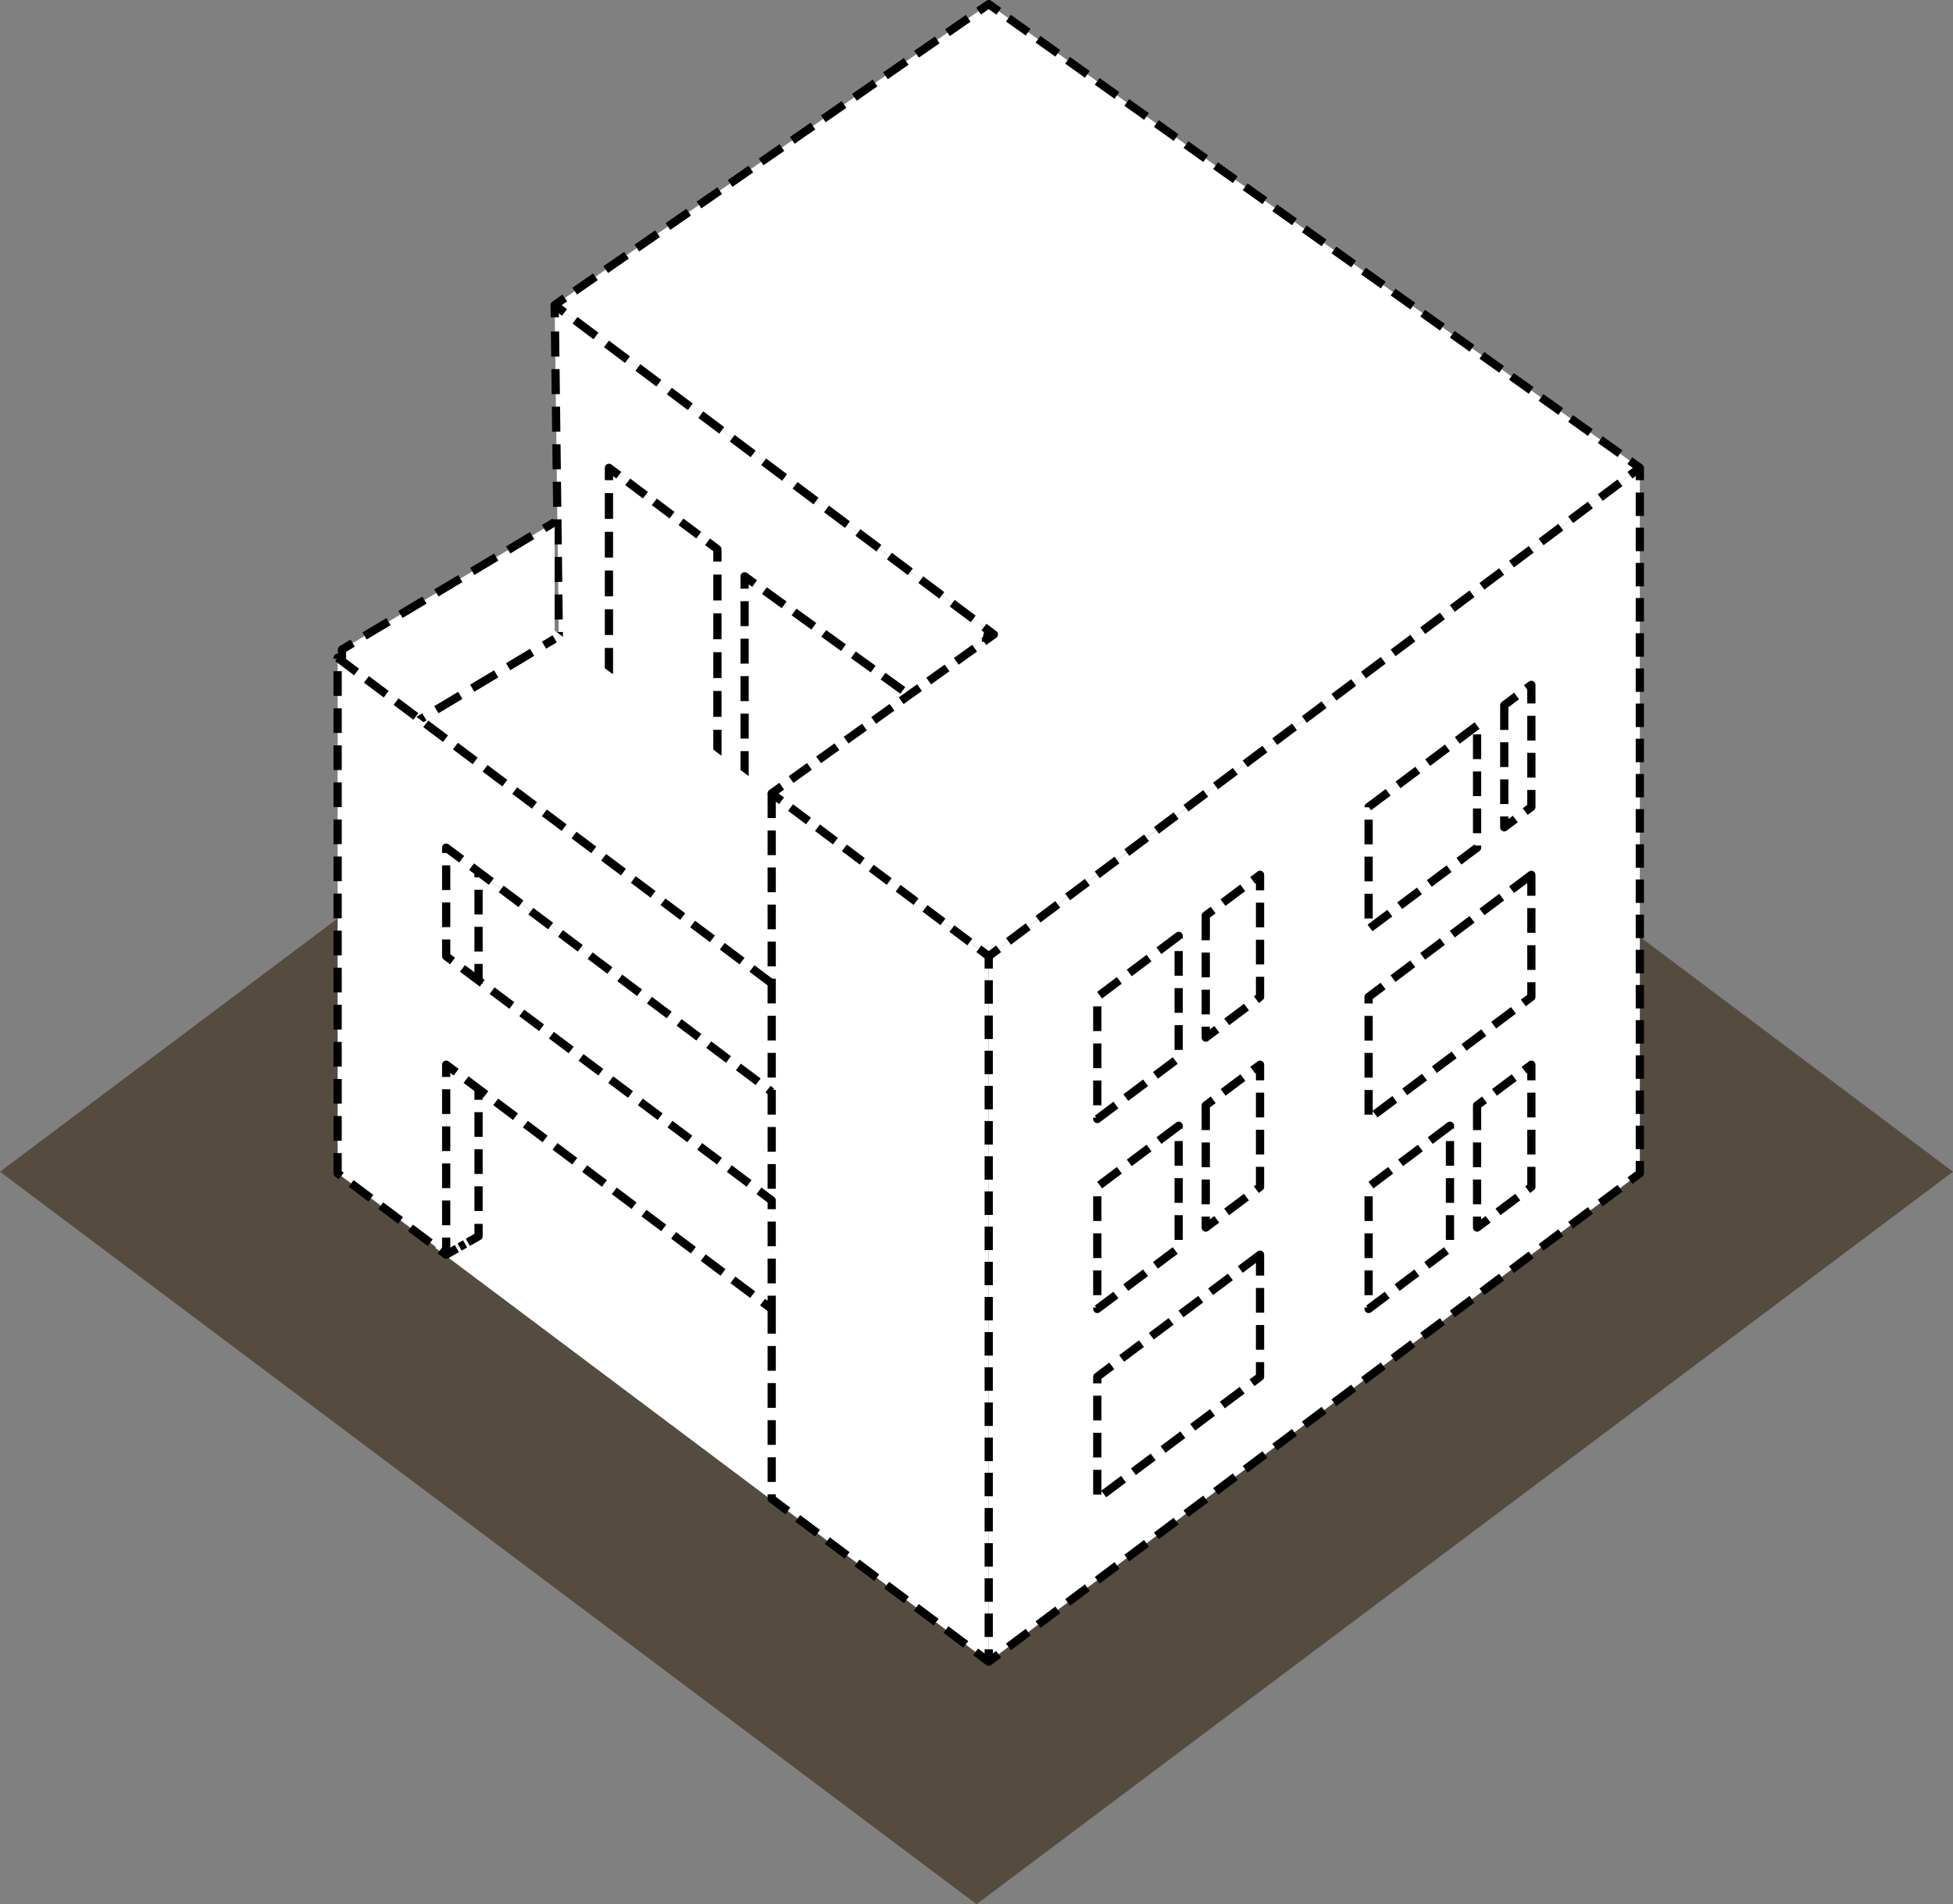 <?xml version="1.0" encoding="UTF-8"?><svg id="Ebene_2" xmlns="http://www.w3.org/2000/svg" xmlns:xlink="http://www.w3.org/1999/xlink" viewBox="0 0 237.11 231.16"><rect x="0" y="0" width="237.11" height="231.16" fill="#808080" stroke="none"/><defs><style>.cls-1{stroke-dasharray:2.91 1.46 2.91 1.46;}.cls-1,.cls-2,.cls-3,.cls-4,.cls-5,.cls-6,.cls-7,.cls-8,.cls-9,.cls-10,.cls-11,.cls-12,.cls-13,.cls-14,.cls-15,.cls-16,.cls-17,.cls-18,.cls-19,.cls-20,.cls-21,.cls-22,.cls-23,.cls-24,.cls-25,.cls-26,.cls-27,.cls-28,.cls-29,.cls-30,.cls-31,.cls-32,.cls-33,.cls-34,.cls-35,.cls-36,.cls-37,.cls-38,.cls-39,.cls-40,.cls-41,.cls-42,.cls-43,.cls-44,.cls-45{stroke:#000;}.cls-1,.cls-2,.cls-3,.cls-4,.cls-5,.cls-6,.cls-7,.cls-8,.cls-9,.cls-10,.cls-11,.cls-12,.cls-13,.cls-14,.cls-15,.cls-16,.cls-17,.cls-18,.cls-19,.cls-20,.cls-22,.cls-23,.cls-24,.cls-25,.cls-26,.cls-28,.cls-29,.cls-30,.cls-31,.cls-32,.cls-33,.cls-34,.cls-35,.cls-36,.cls-37,.cls-38,.cls-39,.cls-40,.cls-41,.cls-42,.cls-43,.cls-44,.cls-45{stroke-linejoin:round;}.cls-1,.cls-2,.cls-3,.cls-4,.cls-5,.cls-6,.cls-7,.cls-8,.cls-9,.cls-10,.cls-11,.cls-12,.cls-13,.cls-14,.cls-15,.cls-16,.cls-17,.cls-18,.cls-20,.cls-22,.cls-23,.cls-24,.cls-25,.cls-26,.cls-46,.cls-28,.cls-29,.cls-30,.cls-31,.cls-32,.cls-33,.cls-34,.cls-35,.cls-36,.cls-38,.cls-39,.cls-40,.cls-41,.cls-42,.cls-43,.cls-44,.cls-45{fill:none;}.cls-2{stroke-dasharray:3 1.5;}.cls-3{stroke-dasharray:2.99 1.5;}.cls-4{stroke-dasharray:2.99 1.5;}.cls-5{stroke-dasharray:2.96 1.48;}.cls-6{stroke-dasharray:2.91 1.46;}.cls-7{stroke-dasharray:3.14 1.57 3.14 1.57;}.cls-8{stroke-dasharray:3.18 1.59 3.18 1.59;}.cls-9{stroke-dasharray:2.69 1.35;}.cls-47,.cls-48,.cls-19,.cls-21,.cls-27,.cls-37{fill:#fff;}.cls-47,.cls-48,.cls-19,.cls-21,.cls-49{fill-rule:evenodd;}.cls-10{stroke-dasharray:2.85 1.42;}.cls-11{stroke-dasharray:2.24 1.12;}.cls-12{stroke-dasharray:2.94 1.47;}.cls-13{stroke-dasharray:3.04 1.52;}.cls-14{stroke-dasharray:3.03 1.52;}.cls-15{stroke-dasharray:3.39 1.69;}.cls-48{stroke:#fff;}.cls-48,.cls-21,.cls-27{stroke-miterlimit:10;stroke-width:.25px;}.cls-16{stroke-dasharray:3.13 1.57 3.13 1.57;}.cls-17{stroke-dasharray:.77 .38;}.cls-18{stroke-dasharray:3.03 1.52 3.03 1.52;}.cls-19,.cls-37{stroke-dasharray:3 1.5 3 1.5;}.cls-20{stroke-dasharray:2.72 1.36;}.cls-22{stroke-dasharray:2.74 1.37;}.cls-23{stroke-dasharray:2.24 1.12 2.24 1.12;}.cls-50{clip-path:url(#clippath-1);}.cls-51{clip-path:url(#clippath-2);}.cls-24{stroke-dasharray:2.7 1.35;}.cls-25{stroke-dasharray:2.74 1.37 2.74 1.37;}.cls-26{stroke-dasharray:2.94 1.47 2.94 1.47;}.cls-46{clip-rule:evenodd;}.cls-28{stroke-dasharray:1.01 .5;}.cls-29{stroke-dasharray:3.18 1.59;}.cls-30{stroke-dasharray:3.06 1.53;}.cls-31{stroke-dasharray:3.39 1.69 3.39 1.69;}.cls-32{stroke-dasharray:3.06 1.53 3.06 1.53;}.cls-33{stroke-dasharray:2.69 1.35 2.69 1.35;}.cls-35{stroke-dasharray:3.13 1.57;}.cls-36{stroke-dasharray:3.14 1.57;}.cls-49{fill:#564b3f;}.cls-38{stroke-dasharray:2.72 1.36 2.72 1.36;}.cls-39{stroke-dasharray:2.96 1.48 2.96 1.48;}.cls-40{stroke-dasharray:3.04 1.52 3.04 1.52;}.cls-41{stroke-dasharray:2.99 1.5 2.99 1.5;}.cls-42{stroke-dasharray:2.99 1.5 2.99 1.5;}.cls-43{stroke-dasharray:2.7 1.35 2.7 1.35;}.cls-44{stroke-dasharray:2.85 1.42 2.85 1.42;}.cls-45{stroke-dasharray:3 1.5 3 1.5;}.cls-52{clip-path:url(#clippath);}</style><clipPath id="clippath"><polygon class="cls-46" points="54.17 102.9 93.69 132.55 93.69 152.31 54.17 122.67 54.17 102.9"/></clipPath><clipPath id="clippath-1"><polygon class="cls-46" points="54.17 129.25 93.69 158.9 92.5 179.06 54.17 152.31 54.17 129.25"/></clipPath><clipPath id="clippath-2"><polygon class="cls-46" points="67.34 76.55 106.87 106.2 106.87 139.13 40.99 93.02 67.34 76.55"/></clipPath></defs><g id="Ebene_1-2"><polygon class="cls-49" points="0 142.24 118.56 231.16 237.11 142.24 118.56 53.33 0 142.24"/><polygon class="cls-48" points="57.53 129.25 97.21 159.11 94.78 182.77 53.03 151.46 52.08 143.27 57.53 129.25"/><polyline class="cls-47" points="120.04 76.55 100.14 154.16 100.81 161.45 68.46 125.96 67.34 37.03"/><line class="cls-34" x1="120.04" y1="76.55" x2="119.67" y2="78"/><line class="cls-6" x1="119.31" y1="79.42" x2="118.4" y2="82.94"/><polyline class="cls-1" points="118.22 83.65 100.14 154.16 100.61 159.24"/><polyline class="cls-34" points="100.68 159.96 100.81 161.45 99.8 160.35"/><line class="cls-13" x1="98.78" y1="159.22" x2="96.21" y2="156.41"/><polyline class="cls-40" points="95.7 155.85 68.46 125.96 67.37 39.29"/><line class="cls-34" x1="67.36" y1="38.53" x2="67.34" y2="37.03"/><g class="cls-52"><rect class="cls-27" x="36.86" y="95.84" width="37.99" height="3.42" transform="translate(-42.64 43.37) rotate(-31.39)"/><rect class="cls-27" x="38.61" y="98.73" width="37.99" height="3.42" transform="translate(-43.88 44.71) rotate(-31.39)"/><rect class="cls-27" x="40.37" y="101.61" width="37.99" height="3.42" transform="translate(-45.13 46.04) rotate(-31.39)"/><polygon class="cls-21" points="95.19 132.47 96.02 148.37 46.9 112.89 54.17 98.92 95.19 132.47"/><rect class="cls-27" x="70.29" y="150.63" width="37.99" height="3.42" transform="translate(-66.28 68.8) rotate(-31.39)"/><rect class="cls-27" x="72.05" y="153.52" width="37.99" height="3.42" transform="translate(-67.53 70.14) rotate(-31.39)"/><rect class="cls-27" x="73.81" y="156.4" width="37.99" height="3.42" transform="translate(-68.77 71.48) rotate(-31.39)"/><rect class="cls-27" x="75.57" y="159.29" width="37.99" height="3.42" transform="translate(-70.02 72.82) rotate(-31.39)"/><rect class="cls-27" x="77.32" y="162.17" width="37.99" height="3.42" transform="translate(-71.26 74.15) rotate(-31.39)"/></g><g class="cls-50"><rect class="cls-27" x="41.85" y="125.04" width="37.99" height="3.42" transform="translate(-57.11 50.24) rotate(-31.39)"/><rect class="cls-27" x="77.04" y="182.72" width="37.99" height="3.42" transform="translate(-82 77.01) rotate(-31.39)"/><rect class="cls-27" x="78.8" y="185.6" width="37.99" height="3.42" transform="translate(-83.25 78.35) rotate(-31.39)"/><rect class="cls-27" x="80.56" y="188.48" width="37.99" height="3.42" transform="translate(-84.49 79.69) rotate(-31.39)"/><rect class="cls-27" x="82.32" y="191.37" width="37.99" height="3.42" transform="translate(-85.74 81.03) rotate(-31.39)"/></g><polygon class="cls-47" points="87.1 66.67 73.93 56.79 73.93 84.86 87.1 94.8 87.1 66.67"/><polyline class="cls-34" points="87.1 68.17 87.1 66.67 85.9 65.77"/><line class="cls-9" x1="84.83" y1="64.96" x2="82.13" y2="62.94"/><line class="cls-33" x1="81.59" y1="62.54" x2="75.67" y2="58.09"/><polyline class="cls-34" points="75.13 57.69 73.93 56.79 73.93 58.29"/><line class="cls-35" x1="73.93" y1="59.86" x2="73.93" y2="63.77"/><line class="cls-16" x1="73.93" y1="64.56" x2="73.93" y2="82.57"/><polyline class="cls-34" points="73.93 83.36 73.93 84.86 75.13 85.76"/><line class="cls-24" x1="76.2" y1="86.57" x2="78.9" y2="88.61"/><line class="cls-43" x1="79.44" y1="89.01" x2="85.37" y2="93.49"/><polyline class="cls-34" points="85.91 93.89 87.1 94.8 87.1 93.3"/><line class="cls-36" x1="87.1" y1="91.73" x2="87.1" y2="87.8"/><line class="cls-7" x1="87.1" y1="87.02" x2="87.1" y2="68.96"/><polygon class="cls-47" points="112.02 85.55 90.4 69.96 90.4 106.31 112.02 121.91 112.02 85.55"/><polyline class="cls-34" points="112.02 87.05 112.02 85.55 110.81 84.68"/><line class="cls-5" x1="109.61" y1="83.81" x2="106.61" y2="81.65"/><line class="cls-39" x1="106.01" y1="81.22" x2="92.21" y2="71.27"/><polyline class="cls-34" points="91.62 70.84 90.4 69.96 90.4 71.46"/><line class="cls-14" x1="90.4" y1="72.98" x2="90.4" y2="76.77"/><line class="cls-18" x1="90.4" y1="77.53" x2="90.4" y2="104.06"/><polyline class="cls-34" points="90.4 104.81 90.4 106.31 91.62 107.19"/><line class="cls-5" x1="92.81" y1="108.06" x2="95.81" y2="110.22"/><line class="cls-39" x1="96.41" y1="110.65" x2="110.21" y2="120.6"/><polyline class="cls-34" points="110.81 121.03 112.02 121.91 112.02 120.41"/><line class="cls-14" x1="112.02" y1="118.89" x2="112.02" y2="115.1"/><line class="cls-18" x1="112.02" y1="114.34" x2="112.02" y2="87.81"/><g class="cls-51"><rect class="cls-27" x="46.2" y="73.75" width="37.99" height="3.42" transform="translate(-29.76 45) rotate(-31.39)"/><polygon class="cls-47" points="108.7 107.28 93.35 119.65 49.87 87.32 67.34 76.55 108.7 107.28"/><rect class="cls-27" x="86.67" y="140.08" width="37.99" height="3.42" transform="translate(-58.39 75.79) rotate(-31.39)"/></g><polygon class="cls-47" points="120.04 116.08 93.69 96.31 93.69 181.95 120.04 201.72 120.04 116.08"/><polyline class="cls-47" points="67.34 77.55 41.52 93.02 41.52 78.85 67.34 63.38"/><line class="cls-34" x1="67.34" y1="77.55" x2="66.05" y2="78.32"/><line class="cls-15" x1="64.6" y1="79.19" x2="60.97" y2="81.37"/><line class="cls-31" x1="60.24" y1="81.8" x2="43.54" y2="91.81"/><polyline class="cls-34" points="42.81 92.25 41.52 93.02 41.52 91.52"/><line class="cls-11" x1="41.52" y1="90.4" x2="41.52" y2="87.61"/><line class="cls-23" x1="41.52" y1="87.05" x2="41.52" y2="80.9"/><polyline class="cls-34" points="41.52 80.35 41.52 78.85 42.81 78.07"/><line class="cls-15" x1="44.26" y1="77.2" x2="47.89" y2="75.03"/><line class="cls-31" x1="48.62" y1="74.59" x2="65.33" y2="64.58"/><line class="cls-34" x1="66.05" y1="64.15" x2="67.34" y2="63.38"/><polyline class="cls-47" points="120.04 116.08 120.04 201.72 199.09 142.43 199.09 56.79"/><line class="cls-34" x1="120.04" y1="116.08" x2="120.04" y2="117.58"/><line class="cls-10" x1="120.04" y1="119" x2="120.04" y2="122.56"/><line class="cls-44" x1="120.04" y1="123.28" x2="120.04" y2="199.5"/><polyline class="cls-34" points="120.04 200.22 120.04 201.72 121.24 200.82"/><line class="cls-3" x1="122.44" y1="199.92" x2="125.43" y2="197.67"/><line class="cls-42" x1="126.03" y1="197.22" x2="197.3" y2="143.78"/><polyline class="cls-34" points="197.89 143.33 199.09 142.43 199.09 140.93"/><line class="cls-10" x1="199.09" y1="139.5" x2="199.09" y2="135.94"/><line class="cls-44" x1="199.09" y1="135.23" x2="199.09" y2="59"/><line class="cls-34" x1="199.09" y1="58.29" x2="199.09" y2="56.79"/><polygon class="cls-19" points="152.98 152.31 133.22 167.13 133.22 181.95 152.98 167.13 152.98 152.31"/><polygon class="cls-19" points="185.92 106.2 166.16 121.02 166.16 135.84 185.92 121.02 185.92 106.2"/><polyline class="cls-47" points="54.17 92.9 58.1 96 58.1 150.07 54.17 152.31"/><line class="cls-34" x1="54.17" y1="92.9" x2="55.34" y2="93.83"/><line class="cls-28" x1="55.74" y1="94.14" x2="56.73" y2="94.92"/><polyline class="cls-34" points="56.92 95.07 58.1 96 58.1 97.5"/><line class="cls-2" x1="58.1" y1="99" x2="58.1" y2="102.76"/><line class="cls-45" x1="58.1" y1="103.51" x2="58.1" y2="147.82"/><polyline class="cls-34" points="58.1 148.57 58.1 150.07 56.8 150.81"/><line class="cls-17" x1="56.47" y1="151" x2="55.64" y2="151.47"/><line class="cls-34" x1="55.47" y1="151.57" x2="54.17" y2="152.31"/><polygon class="cls-47" points="120.04 .5 67.34 37.03 120.66 77.02 93.69 96.31 120.04 116.08 146.39 96.31 199.09 56.79 120.04 .5"/><polyline class="cls-34" points="121.26 1.37 120.04 .5 118.81 1.35"/><line class="cls-30" x1="117.55" y1="2.22" x2="114.41" y2="4.4"/><line class="cls-32" x1="113.79" y1="4.84" x2="69.2" y2="35.74"/><polyline class="cls-34" points="68.57 36.17 67.34 37.03 68.54 37.93"/><line class="cls-29" x1="69.81" y1="38.88" x2="73" y2="41.27"/><line class="cls-8" x1="73.63" y1="41.75" x2="118.83" y2="75.64"/><polyline class="cls-34" points="119.46 76.12 120.66 77.02 119.44 77.89"/><line class="cls-22" x1="118.33" y1="78.69" x2="115.54" y2="80.68"/><line class="cls-25" x1="114.98" y1="81.08" x2="95.47" y2="95.04"/><polyline class="cls-34" points="94.91 95.44 93.69 96.31 94.89 97.21"/><line class="cls-20" x1="95.98" y1="98.03" x2="98.7" y2="100.07"/><line class="cls-38" x1="99.25" y1="100.48" x2="118.3" y2="114.77"/><polyline class="cls-34" points="118.84 115.18 120.04 116.08 121.24 115.18"/><line class="cls-4" x1="122.44" y1="114.28" x2="125.43" y2="112.03"/><polyline class="cls-41" points="126.03 111.58 146.39 96.31 197.3 58.14"/><polyline class="cls-34" points="197.89 57.69 199.09 56.79 197.87 55.92"/><line class="cls-12" x1="196.68" y1="55.07" x2="193.68" y2="52.94"/><line class="cls-26" x1="193.08" y1="52.51" x2="121.86" y2="1.8"/><polygon class="cls-19" points="143.1 113.61 133.22 121.02 133.22 135.84 143.1 128.43 143.1 113.61"/><polygon class="cls-19" points="146.39 111.14 146.39 125.96 152.98 121.02 152.98 106.2 146.39 111.14"/><polygon class="cls-19" points="176.04 136.66 166.16 144.08 166.16 158.9 176.04 151.49 176.04 136.66"/><polygon class="cls-19" points="179.33 134.19 179.33 149.02 185.92 144.08 185.92 129.25 179.33 134.19"/><polygon class="cls-19" points="143.1 136.66 133.22 144.08 133.22 158.9 143.1 151.49 143.1 136.66"/><polygon class="cls-19" points="146.39 134.19 146.39 149.02 152.98 144.08 152.98 129.25 146.39 134.19"/><polygon class="cls-19" points="179.33 88.08 166.16 97.96 166.16 112.78 179.33 102.9 179.33 88.08"/><polygon class="cls-19" points="182.63 85.61 182.63 100.43 185.92 97.96 185.92 83.14 182.63 85.61"/><polyline class="cls-19" points="93.69 119.37 54.17 89.73 40.99 79.85 40.99 142.43 54.17 152.31 54.17 129.25 93.69 158.9 93.69 145.72 54.17 116.08 54.17 102.9 93.69 132.55"/><line class="cls-37" x1="93.69" y1="96.31" x2="93.69" y2="145.45"/><polyline class="cls-19" points="93.69 158.9 93.69 181.95 120.04 201.72"/></g></svg>